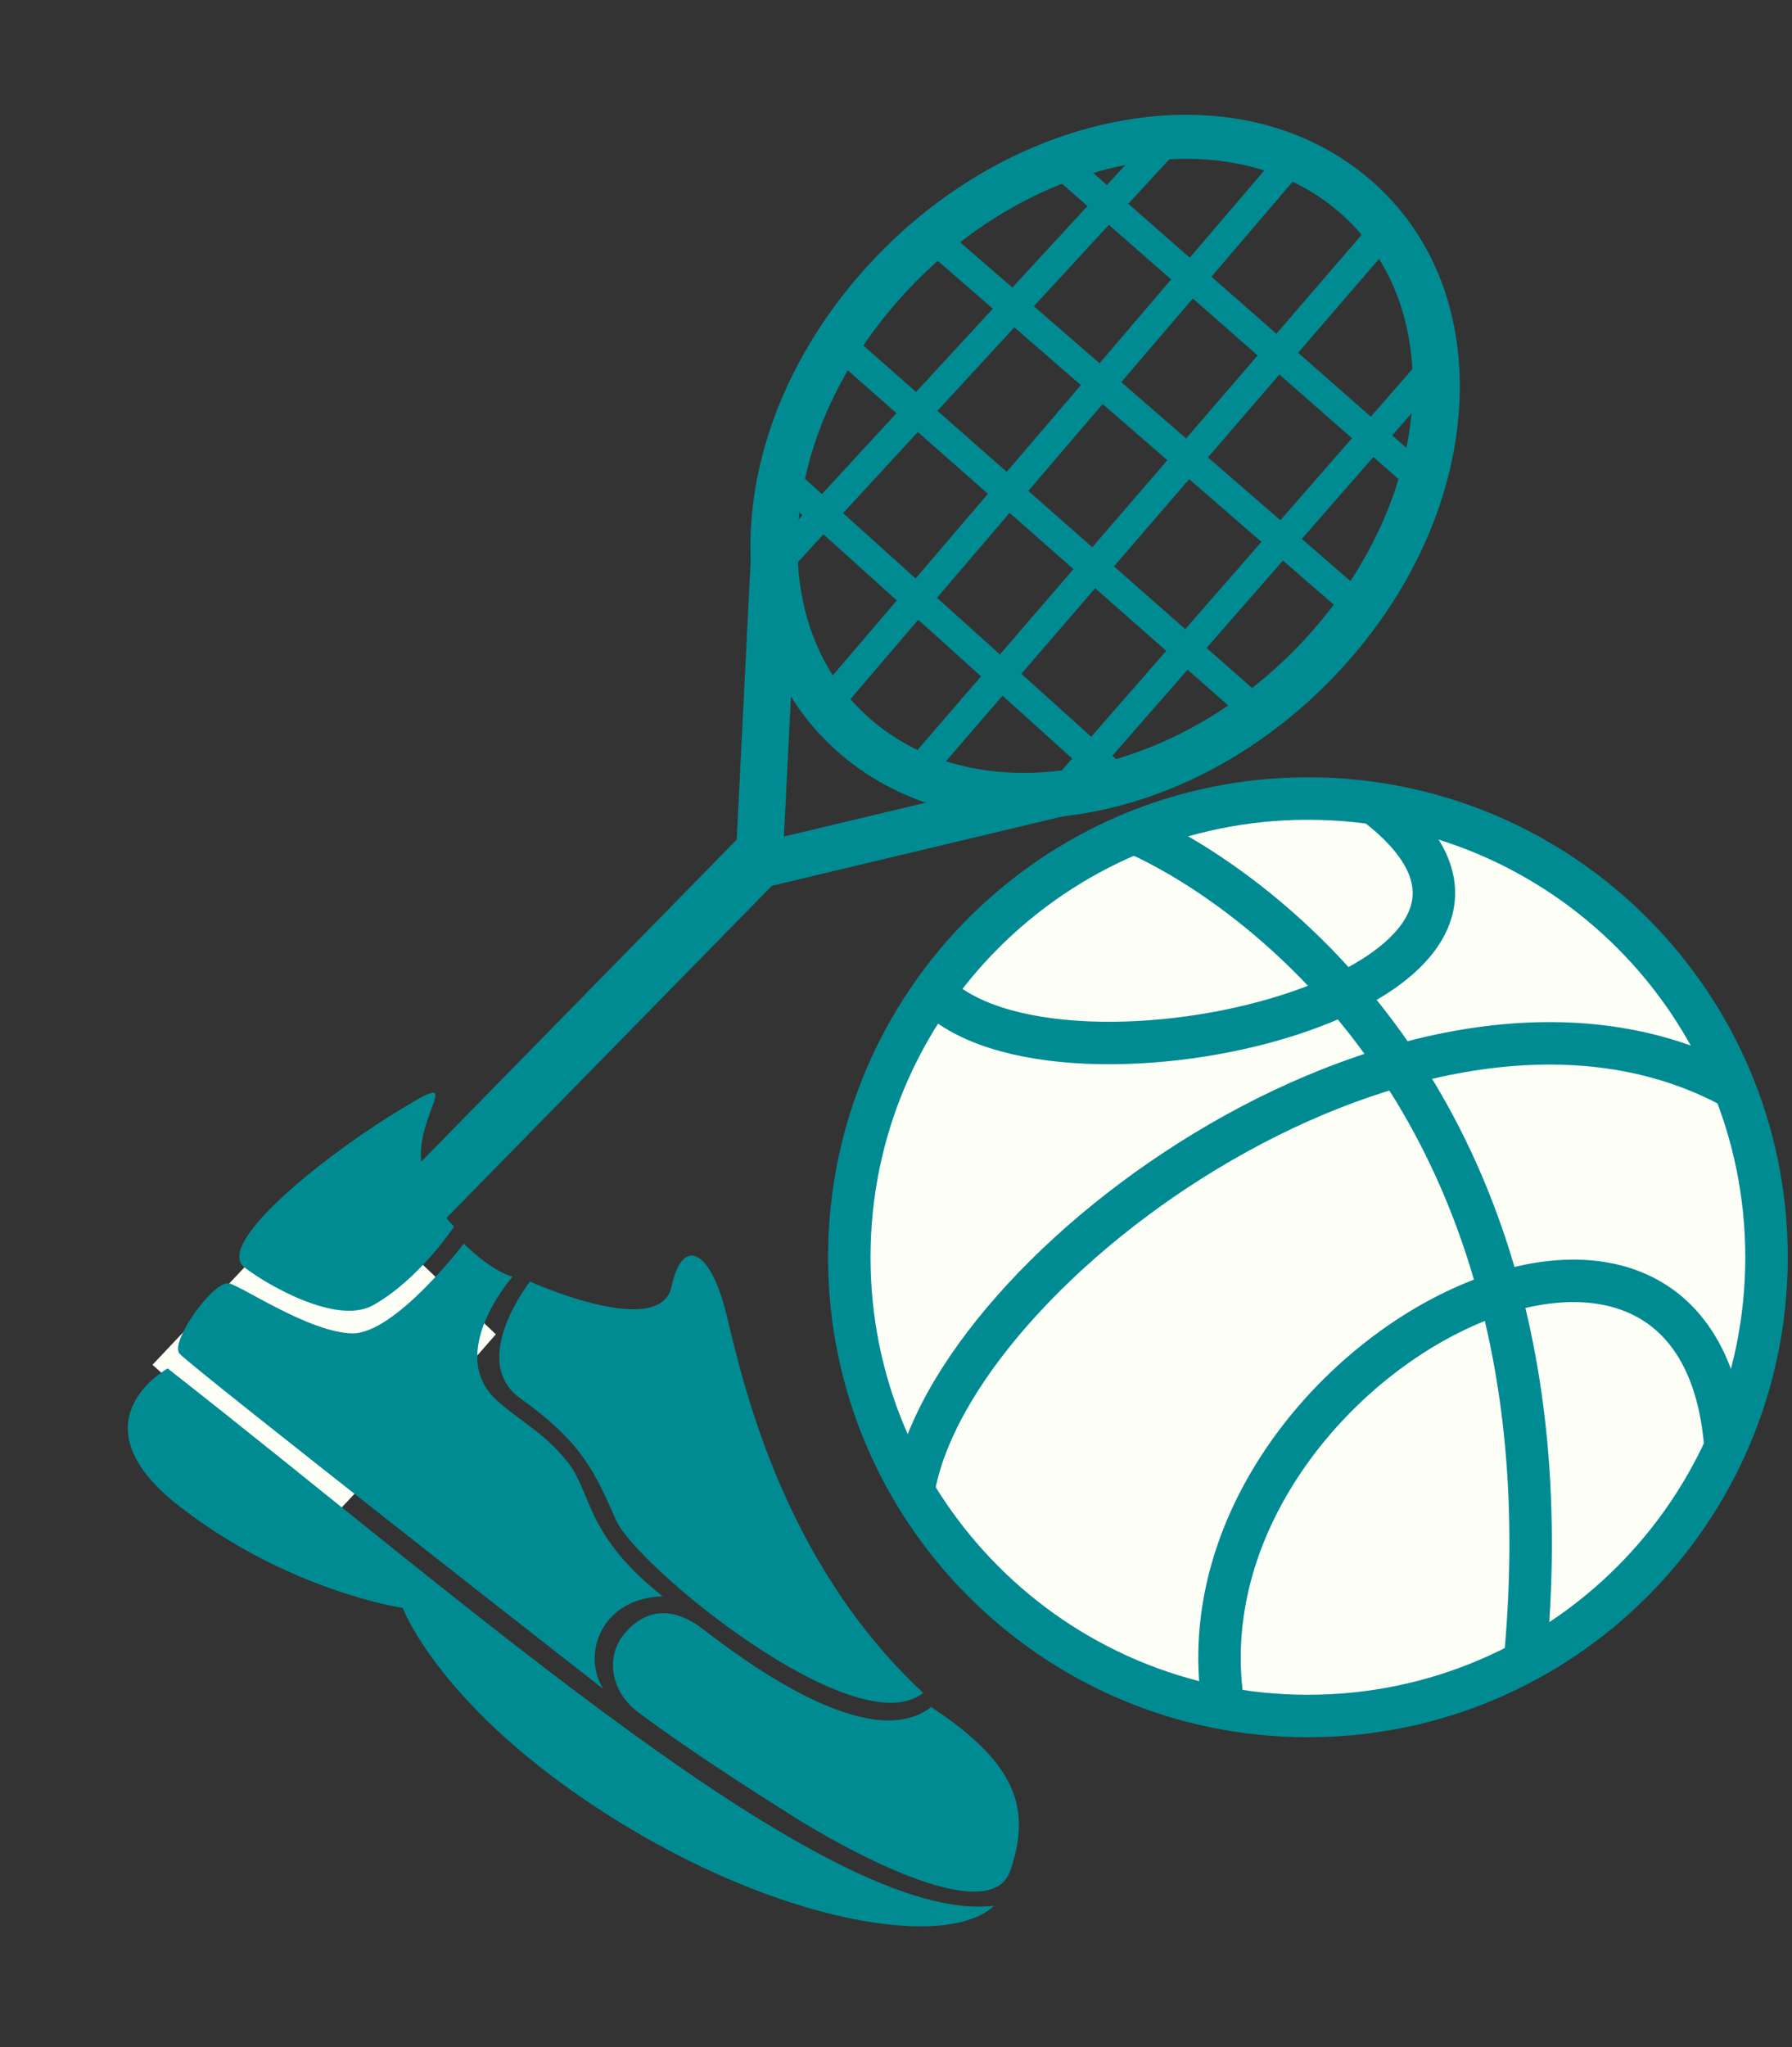 <svg xmlns="http://www.w3.org/2000/svg" width="211" height="241" viewBox="0 0 211 241" fill="none"><rect x="0" y="0" width="211" height="241" fill="#333333" stroke="none"/><path d="M23.793 172.01C22.616 172.359 21.293 172.194 20.311 171.458C18.8 170.336 18.669 168.311 20.02 166.927L86.435 99.153C87.787 97.776 90.109 97.568 91.624 98.686C93.132 99.811 93.264 101.845 91.912 103.223L25.5 170.994C25.021 171.485 24.428 171.82 23.793 172.008L23.793 172.012L23.793 172.01Z" fill="#008B93"></path><path d="M132.656 94.617C131.429 94.965 130.196 95.26 128.957 95.508C117.693 97.743 107.249 95.525 99.55 89.262C91.85 82.996 87.891 73.498 88.398 62.513C88.895 51.786 93.621 40.887 101.7 31.812C109.778 22.74 120.285 16.543 131.281 14.357C142.544 12.124 152.986 14.342 160.689 20.611C168.39 26.87 172.347 36.37 171.839 47.354C171.341 58.079 166.618 68.983 158.537 78.055C151.372 86.105 142.293 91.891 132.658 94.619L132.656 94.617ZM129.218 20.222C120.597 22.66 112.434 27.887 105.949 35.167C98.646 43.362 94.381 53.152 93.939 62.721C93.508 72.034 96.765 80.003 103.118 85.171C109.47 90.339 118.225 92.142 127.771 90.248C137.583 88.299 147.011 82.712 154.309 74.513C161.61 66.316 165.872 56.528 166.319 46.961C166.745 37.651 163.488 29.679 157.138 24.511C150.783 19.343 142.034 17.536 132.487 19.43C131.393 19.649 130.302 19.912 129.218 20.22L129.218 20.222Z" fill="#008B93"></path><path d="M125.671 95.974C125.633 95.985 125.597 95.994 125.554 96L86.42 105.337L88.399 65.776C88.473 64.316 89.77 63.212 91.293 63.297C92.821 63.386 93.998 64.635 93.927 66.096L92.305 98.472L124.148 90.874C125.626 90.525 127.138 91.383 127.529 92.799C127.907 94.175 127.08 95.571 125.671 95.972L125.671 95.974Z" fill="#008B93"></path><path d="M165.715 55.316L124.474 19.128L124.738 18.862L165.979 55.051L165.715 55.316Z" fill="#008B93" stroke="#008B93" stroke-width="3" stroke-miterlimit="10"></path><path d="M160.32 72.036L110.499 28.791L110.76 28.515L160.584 71.758L160.32 72.036Z" fill="#008B93" stroke="#008B93" stroke-width="3" stroke-miterlimit="10"></path><path d="M148.277 84.269L98.529 40.452L98.806 40.167L148.553 83.983L148.277 84.269Z" fill="#008B93" stroke="#008B93" stroke-width="3" stroke-miterlimit="10"></path><path d="M131.665 92.148L92.678 57.02L92.957 56.738L131.946 91.866L131.665 92.148Z" fill="#008B93" stroke="#008B93" stroke-width="3" stroke-miterlimit="10"></path><path d="M98.219 82.225L97.904 81.99L151.927 18.796L152.239 19.03L98.219 82.225Z" fill="#008B93" stroke="#008B93" stroke-width="3" stroke-miterlimit="10"></path><path d="M108.199 91.006L107.88 90.765L163.275 26.52L163.594 26.764L108.199 91.006Z" fill="#008B93" stroke="#008B93" stroke-width="3" stroke-miterlimit="10"></path><path d="M125.196 93.301L124.928 93.079L168.575 43.126L168.843 43.348L125.196 93.301Z" fill="#008B93" stroke="#008B93" stroke-width="3" stroke-miterlimit="10"></path><path d="M91.62 66.476L91.352 66.252L135.974 17.875L136.242 18.1L91.62 66.476Z" fill="#008B93" stroke="#008B93" stroke-width="3" stroke-miterlimit="10"></path><path d="M154 202C183.823 202 208 177.823 208 148C208 118.177 183.823 94 154 94C124.177 94 100 118.177 100 148C100 177.823 124.177 202 154 202Z" fill="#FDFFF6" stroke="#008B93" stroke-width="5" stroke-miterlimit="10"></path><path d="M133.92 98.191C133.92 98.191 187.002 119.743 179.501 196.063" stroke="#008B93" stroke-width="5" stroke-miterlimit="10"></path><path d="M107.522 175.672C111.821 148.806 167.701 108.507 203.863 127.926" stroke="#008B93" stroke-width="5" stroke-miterlimit="10"></path><path d="M144.06 200.925C137.612 161.164 199.941 128.388 203.164 170.298" stroke="#008B93" stroke-width="5" stroke-miterlimit="10"></path><path d="M109.672 116.567C124.179 132.149 190.269 116.03 161.791 94.537" stroke="#008B93" stroke-width="5" stroke-miterlimit="10"></path><path d="M17.956 160.657L38.873 138.491L58.38 157.069C52.396 163.943 40.203 177.815 39.312 178.314C38.42 178.813 24.703 166.751 17.956 160.657Z" fill="#FDFFF6"></path><path d="M53.465 144.387C53.465 144.387 48.819 139.939 49.656 134.546C50.494 129.153 54.387 126.079 45.89 131.388C37.394 136.696 25.334 146.506 28.783 149.19C31.259 151.117 39.608 156.067 43.941 153.638C49.368 150.596 53.465 144.387 53.465 144.387Z" fill="#008B93"></path><path d="M54.606 146.398C54.606 146.398 46.504 157.041 41.474 156.956C36.443 156.872 28.36 151.321 26.94 151.069C25.119 150.745 19.989 157.94 21.125 159.331C22.26 160.722 71.017 198.804 71.017 198.804C68.487 194.727 70.754 188.144 78.026 187.91C68.916 180.705 69.685 175.755 66.902 172.195C64.119 168.634 61.15 167.27 58.482 164.829C52.413 159.276 60.354 150.283 60.354 150.283C60.354 150.283 58.131 149.835 54.606 146.398Z" fill="#008B93"></path><path d="M62.407 150.856C62.407 150.856 55.046 160.183 61.32 164.651C68.681 169.894 70.131 173.53 72.549 178.964C74.967 184.397 100.797 205.59 108.699 199.28C92.186 183.921 87.504 162.899 85.566 154.854C83.629 146.81 80.283 145.637 79.08 151.424C77.752 157.809 62.407 150.856 62.407 150.856Z" fill="#008B93"></path><path d="M82.767 191.769C78.01 188.104 74.739 190.598 73.221 192.71C71.45 195.175 71.829 199.103 75.203 201.607C82.219 206.814 90.223 211.802 93.346 213.785C98.251 216.901 116.465 227.401 118.955 220.202C121.446 213.003 119.76 207.599 109.64 200.942C102.398 206.618 87.524 195.434 82.767 191.769Z" fill="#008B93"></path><path d="M19.74 161.086C19.74 161.086 8.295 167.355 21.157 177.339C34.019 187.323 47.423 189.278 47.423 189.278C47.423 189.278 51.788 201.097 71.734 213.741C91.681 226.385 111.462 229.599 117.052 224.336C97.564 226.713 55.024 188.664 19.74 161.086Z" fill="#008B93"></path></svg>